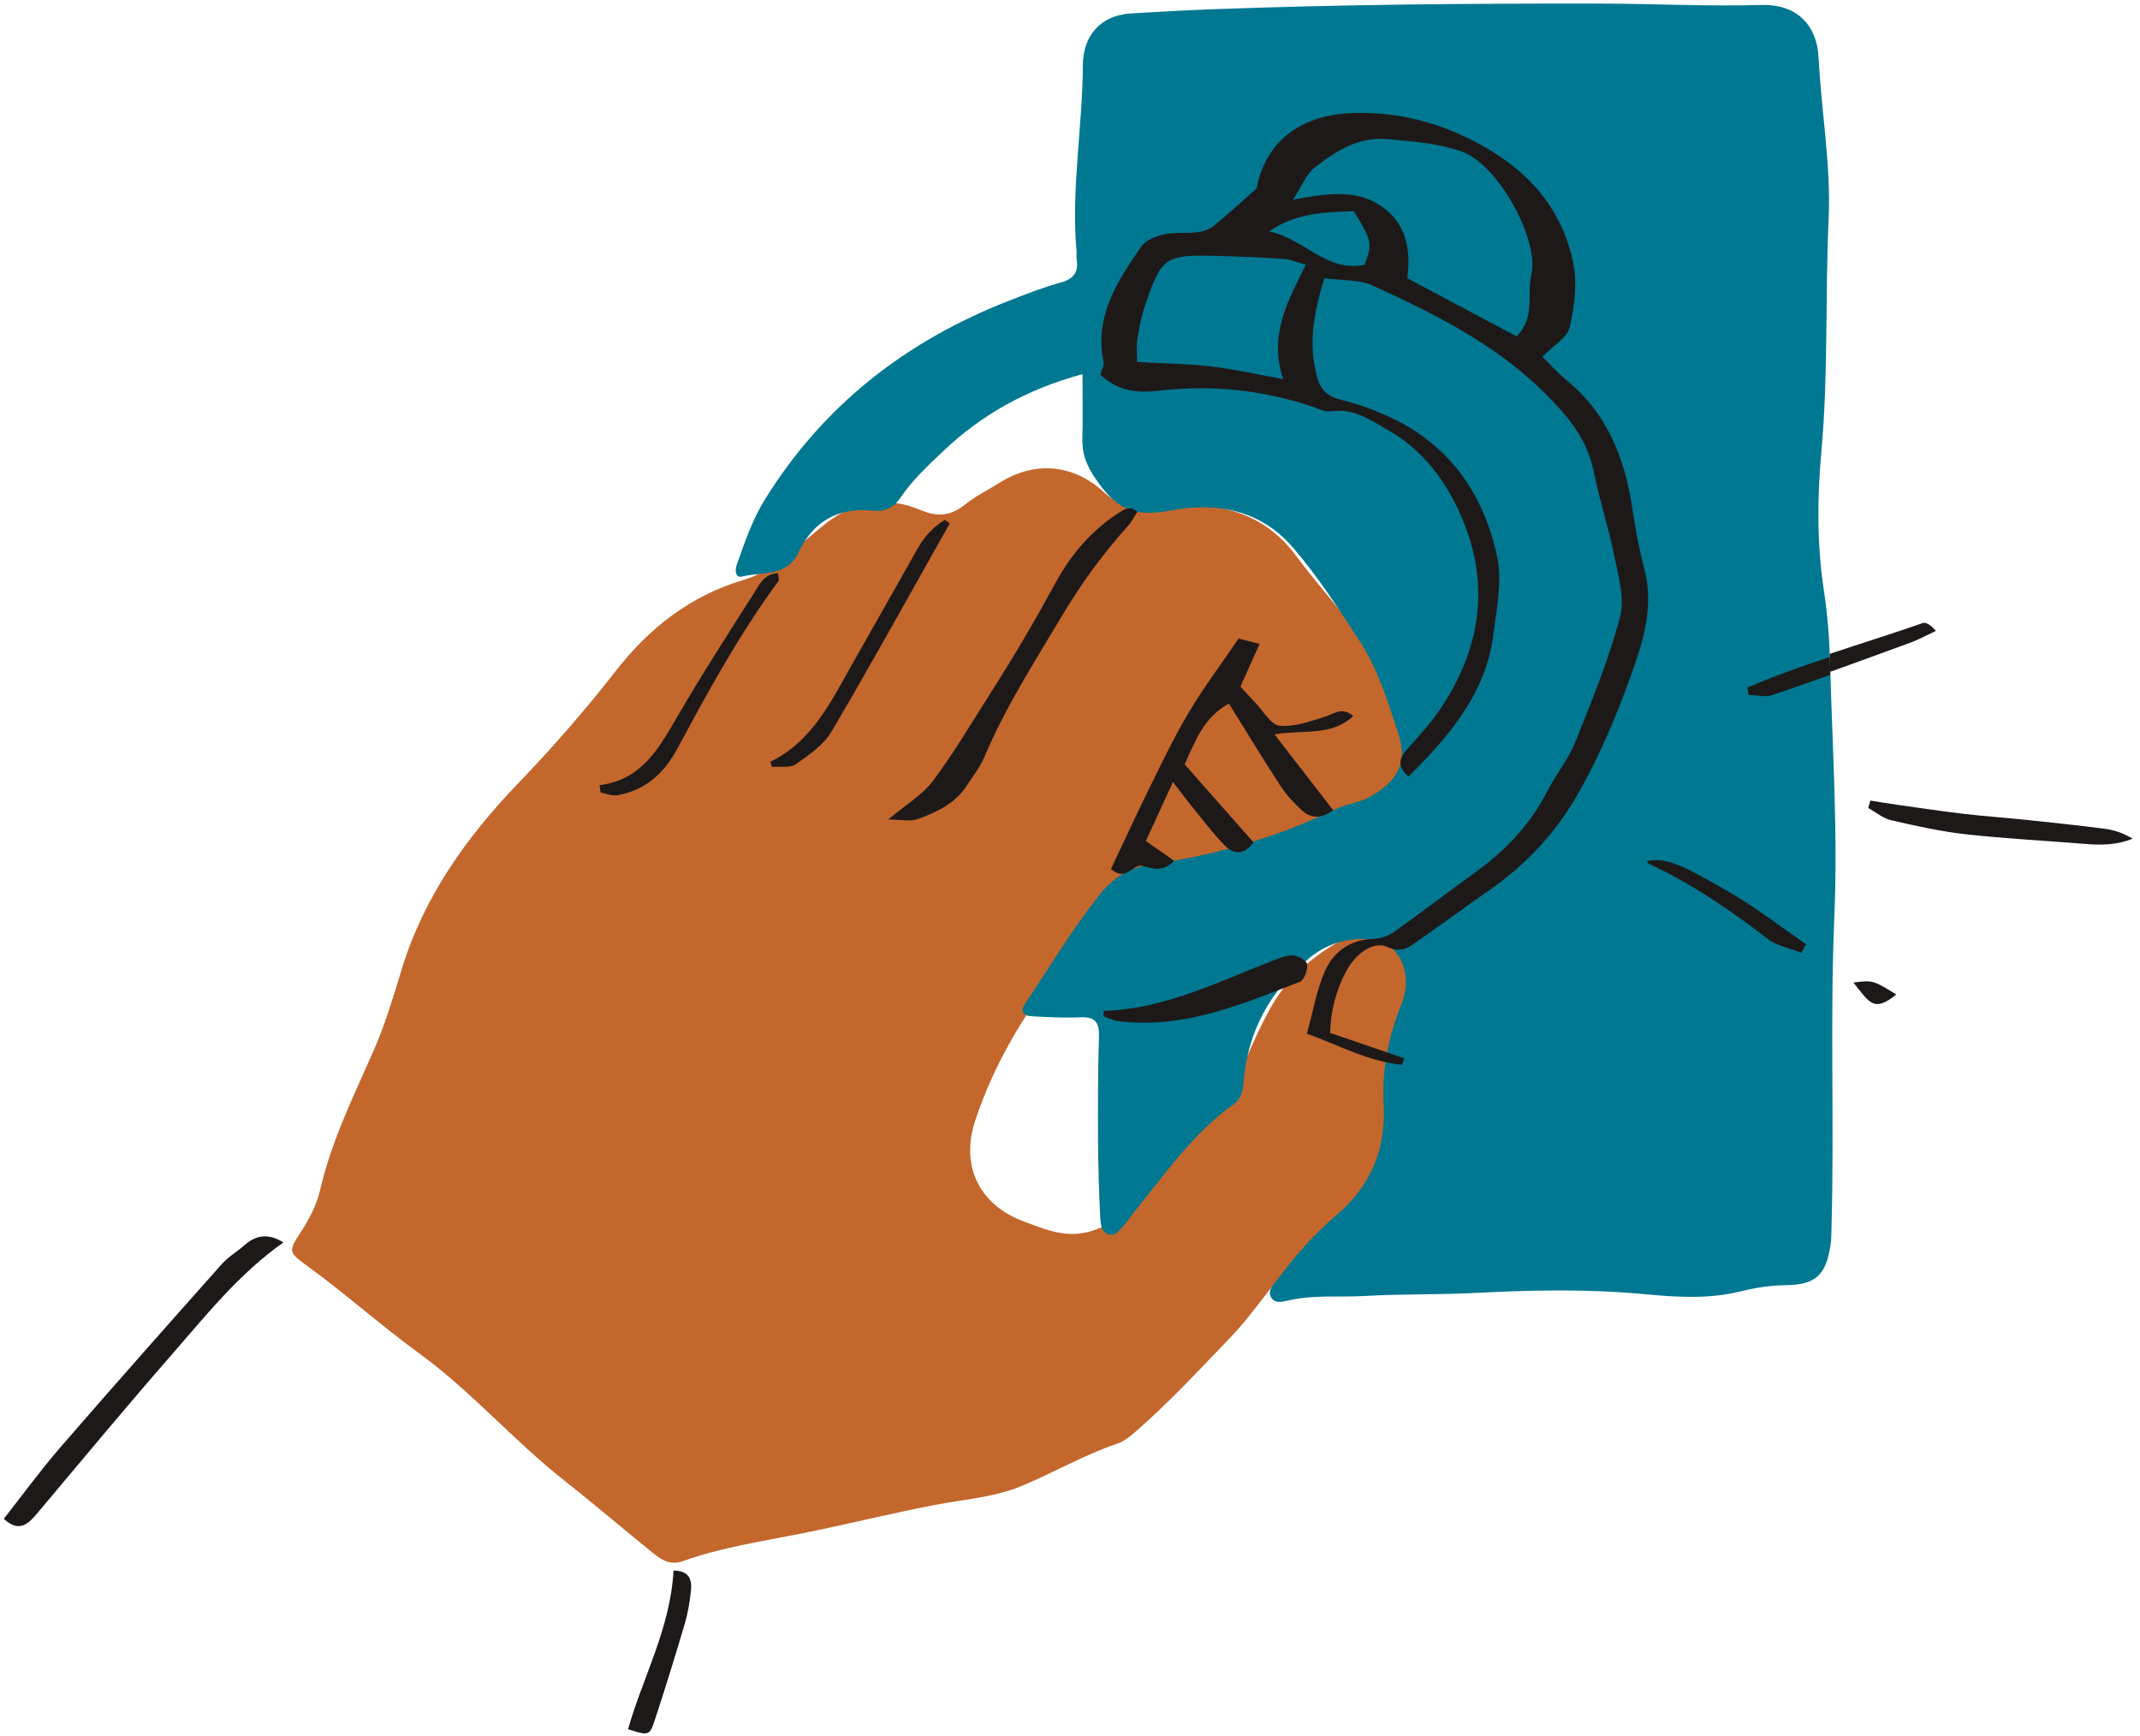 <svg width="281" height="228" viewBox="0 0 281 228" fill="none" xmlns="http://www.w3.org/2000/svg">
<path d="M184.723 99.133C184.636 103.212 182.897 105.414 179.327 105.963C176.914 106.334 174.664 107.179 172.492 108.138C164.961 111.46 157.011 113.159 148.949 114.422C147.571 114.638 146.743 115.105 146.33 116.408C144.946 120.775 141.737 123.938 139.003 127.405C134.291 133.383 130.479 139.843 128.069 147.098C126.009 153.295 128.782 158.286 134.414 160.379C137.33 161.463 140.147 162.7 143.454 161.598C145.151 161.033 146.544 160.351 147.468 158.849C150.541 153.854 155.007 150.187 159.388 146.466C160.756 145.304 161.481 143.877 162.161 142.355C163.672 138.963 165.042 135.518 166.877 132.263C168.894 128.688 171.8 126.047 175.199 123.998C176.986 122.921 179.107 122.237 181.369 123.082C184.85 124.382 186.622 126.676 185.742 131.072C184.679 136.386 184.247 141.719 183.66 147.069C183.147 151.743 180.504 155.566 177.394 158.968C175.782 160.728 173.953 162.322 172.063 163.789C167.817 167.083 165.224 171.811 161.575 175.603C157.513 179.823 153.53 184.134 149.106 187.991C148.392 188.614 147.593 189.264 146.717 189.557C142.373 191.012 138.424 193.334 134.224 195.09C130.537 196.63 126.546 196.874 122.667 197.623C116.789 198.757 110.975 200.22 105.103 201.385C99.933 202.412 94.703 203.191 89.72 204.971C88.046 205.57 86.905 204.856 85.788 203.956C81.867 200.797 78.043 197.514 74.088 194.398C67.483 189.193 61.939 182.741 55.169 177.803C50.029 174.054 45.303 169.82 40.166 166.094C37.964 164.496 37.883 164.262 39.324 162.052C40.519 160.221 41.556 158.328 42.044 156.217C43.538 149.737 46.482 143.84 49.124 137.804C50.607 134.418 51.664 130.832 52.746 127.286C55.656 117.748 61.245 109.924 68.06 102.834C72.629 98.08 76.937 93.133 81.011 87.907C85.216 82.514 90.681 78.22 97.498 76.193C99.855 75.491 101.858 74.24 103.701 72.666C105.069 71.499 106.471 70.371 107.844 69.211C111.756 65.905 116.17 64.981 120.884 66.975C123.208 67.959 124.934 67.709 126.814 66.178C128.104 65.128 129.652 64.398 131.068 63.496C136.01 60.351 141.035 61.029 144.968 64.636C147.514 66.971 149.877 67.084 153.088 66.658C159.794 65.768 165.916 67.146 170.287 73.112C173.257 77.168 176.843 80.758 179.432 85.121C181.65 88.861 183.448 92.756 184.398 97.014C184.58 97.832 184.655 98.671 184.723 99.133Z" fill="#C3672D"/>
<path d="M142.139 49.128C134.721 51.152 128.846 54.488 123.82 59.267C121.828 61.16 119.78 63.05 118.232 65.361C117.334 66.703 116.162 67.214 114.557 67.048C110.092 66.586 106.768 68.463 104.902 72.451C103.309 75.862 100.091 75.028 97.473 75.698C96.497 75.948 96.505 74.82 96.741 74.158C97.786 71.224 98.769 68.281 100.434 65.591C108.114 53.19 119.003 44.756 132.477 39.491C134.707 38.619 136.952 37.737 139.257 37.108C140.984 36.638 141.632 35.742 141.376 34.044C141.323 33.691 141.39 33.322 141.358 32.965C140.627 24.797 142.159 16.705 142.187 8.556C142.199 4.955 144.253 2.021 148.548 1.761C152.131 1.543 155.713 1.345 159.305 1.212C176.216 0.584 193.132 0.449 210.052 0.471C217.135 0.481 224.223 0.857 231.299 0.653C235.686 0.526 238.566 3.038 238.796 7.587C239.155 14.648 240.437 21.712 240.116 28.723C239.65 38.898 240.09 49.089 239.165 59.261C238.614 65.321 238.564 71.472 239.498 77.575C239.985 80.764 240.223 84.013 240.31 87.24C240.606 98.272 241.341 109.328 240.865 120.33C240.279 133.894 240.867 147.44 240.495 160.989C240.471 161.827 240.491 162.678 240.364 163.504C239.753 167.457 238.399 168.717 234.411 168.755C232.349 168.775 230.399 169.11 228.402 169.598C224.277 170.608 220.017 170.315 215.87 169.925C208.547 169.239 201.226 169.385 193.933 169.762C189.015 170.016 184.1 169.891 179.19 170.168C175.844 170.359 172.472 169.992 169.147 170.761C168.406 170.932 167.359 171.229 166.881 170.299C166.431 169.419 167.212 168.706 167.688 168.071C169.998 164.991 172.523 162.065 175.455 159.587C180.036 155.716 182.009 150.864 181.688 144.968C181.442 140.457 182.3 136.138 183.983 131.971C184.491 130.716 184.719 129.436 184.544 128.1C184.156 125.123 182.247 123.382 179.238 123.299C176.49 123.222 174.024 124.066 171.911 125.812C166.867 129.979 163.898 135.293 163.311 141.846C163.2 143.087 163.097 144.199 161.977 144.998C156.716 148.753 153.086 154.023 149.086 158.947C148.556 159.597 148.104 160.315 147.541 160.931C146.992 161.532 146.425 162.396 145.472 162.033C144.582 161.694 144.506 160.652 144.469 159.877C144.3 156.402 144.195 152.919 144.177 149.44C144.153 144.998 144.173 140.556 144.302 136.116C144.356 134.294 143.834 133.487 141.888 133.577C139.735 133.676 137.566 133.551 135.409 133.436C134.244 133.373 133.986 132.708 134.636 131.741C137.768 127.073 140.651 122.256 144.132 117.798C146.177 115.18 148.136 113.925 151.562 113.431C159.854 112.238 167.914 109.852 175.527 106.182C176.912 105.514 178.508 105.421 179.896 104.626C183.541 102.541 184.879 100.204 183.607 96.315C182.237 92.129 180.958 87.877 178.48 84.095C175.719 79.879 173.027 75.641 169.706 71.819C165.438 66.907 159.654 65.944 153.978 66.99C149.756 67.769 147.272 67.397 144.596 63.888C143.01 61.809 142.046 60.041 142.124 57.525C142.201 54.899 142.139 52.264 142.139 49.128Z" fill="#007891"/>
<path d="M215.907 74.665C215.21 72.029 214.726 69.328 214.314 66.632C213.315 60.09 211.011 54.255 205.69 49.91C204.527 48.96 203.522 47.822 202.519 46.844C203.976 45.359 205.787 44.36 206.101 43.016C206.733 40.302 207.126 37.29 206.594 34.599C205.31 28.107 201.438 23.209 195.711 19.753C190.25 16.458 184.433 14.694 177.967 14.83C170.82 14.979 166.205 18.516 164.984 24.761C162.887 26.61 161.166 28.217 159.337 29.688C158.756 30.154 157.901 30.412 157.14 30.504C155.715 30.675 154.224 30.469 152.84 30.778C151.76 31.018 150.428 31.543 149.851 32.381C146.735 36.903 143.674 41.508 144.899 47.475C145.002 47.975 144.649 48.569 144.489 49.194C146.854 51.462 149.528 51.612 152.156 51.303C159.071 50.495 165.787 51.189 172.363 53.41C173.152 53.675 174.016 54.133 174.767 54.016C177.664 53.561 179.84 55.084 182.112 56.378C187.018 59.169 190.131 63.439 192.188 68.553C195.616 77.068 194.319 85.096 189.433 92.645C188.079 94.736 186.354 96.602 184.687 98.477C183.607 99.69 183.547 100.696 184.955 101.972C190.273 96.638 195.106 91.109 196.084 83.341C196.512 79.936 197.279 76.323 196.585 73.079C194.813 64.785 190.236 58.231 182.16 54.617C180.201 53.742 178.155 52.981 176.072 52.487C174.317 52.07 173.407 51.177 172.947 49.513C171.76 45.202 172.49 41.073 173.907 36.531C176.135 36.842 178.445 36.667 180.282 37.509C188.349 41.199 196.294 45.158 202.711 51.484C205.716 54.448 208.394 57.558 209.265 61.903C210.01 65.628 211.229 69.26 211.972 72.985C212.504 75.648 213.378 78.603 212.722 81.065C211.231 86.655 209.011 92.068 206.838 97.456C205.912 99.753 204.263 101.752 203.123 103.976C200.891 108.335 197.628 111.732 193.677 114.574C190.087 117.157 186.584 119.86 182.978 122.419C182.263 122.926 181.258 123.247 180.373 123.274C177.235 123.369 175.051 124.99 173.917 127.645C172.864 130.11 172.404 132.824 171.601 135.723C175.973 137.311 179.757 139.415 184.098 139.805C184.201 139.523 184.303 139.24 184.406 138.959C181.196 137.861 177.987 136.766 174.646 135.623C174.744 132.779 175.408 130.033 176.777 127.499C178.076 125.098 180.449 123.52 182.173 124.338C184.075 125.237 185.143 124.27 186.376 123.412C189.421 121.298 192.397 119.085 195.441 116.972C200.33 113.581 204.229 109.452 207.219 104.203C210.309 98.772 212.633 93.099 214.657 87.261C216.07 83.176 217.065 79.049 215.907 74.665ZM168.487 49.779C165.062 49.161 162.086 48.477 159.073 48.124C156 47.764 152.888 47.733 149.318 47.528C149.318 46.5 149.193 45.485 149.347 44.511C149.587 42.993 149.898 41.462 150.39 40.009C152.495 33.775 152.995 33.435 159.6 33.594C162.59 33.667 165.579 33.799 168.561 34.002C169.445 34.061 170.307 34.448 171.457 34.759C169.092 39.56 166.576 43.996 168.487 49.779ZM179.19 34.771C174.129 35.799 171.102 31.228 166.653 30.392C170.136 27.92 174.004 27.88 177.771 27.731C180.193 31.755 180.221 31.905 179.19 34.771ZM201.081 36.041C200.439 38.632 201.684 41.624 199.129 44.163C194.423 41.659 189.633 39.112 184.802 36.541C185.264 32.635 184.661 29.161 181.095 26.897C177.856 24.839 174.252 25.406 169.78 26.216C171.056 24.251 171.564 22.815 172.581 22.027C175.416 19.832 178.429 17.878 182.35 18.276C185.551 18.6 188.707 18.779 191.845 19.863C196.855 21.594 202.164 31.677 201.081 36.041ZM162.637 83.848C160.229 87.389 157.945 90.416 156.03 93.66C154.034 97.037 152.353 100.603 150.614 104.124C148.963 107.47 147.413 110.867 145.88 114.108C147.859 115.839 148.782 113.414 149.988 113.691C151.373 114.012 152.587 114.624 154.168 113.024C152.834 112.09 151.663 111.27 150.461 110.43C151.718 107.69 152.749 105.444 154.022 102.672C155.136 104.12 155.885 105.141 156.686 106.12C158.038 107.775 159.329 109.496 160.823 111.014C162.169 112.379 163.515 112.098 164.59 110.597C161.559 107.163 158.655 103.876 155.556 100.365C156.95 97.348 158.002 94.236 161.366 92.383C163.7 96.128 165.849 99.683 168.116 103.16C168.88 104.332 169.863 105.395 170.89 106.356C172.204 107.588 173.612 107.454 175.057 106.382C172.49 103.064 170.057 99.919 167.351 96.421C171.225 95.794 174.872 96.697 177.691 94.018C176.175 92.723 175.118 93.776 173.913 94.136C171.982 94.714 169.914 95.501 168.013 95.282C166.842 95.149 165.861 93.321 164.808 92.238C164.15 91.559 163.521 90.853 162.883 90.162C163.692 88.351 164.455 86.644 165.393 84.547C164.09 84.22 163.159 83.982 162.637 83.848ZM149.367 67.167C148.899 66.933 148.685 66.734 148.477 66.74C148.138 66.75 147.757 66.819 147.472 66.99C143.591 69.324 140.742 72.603 138.595 76.537C137.231 79.037 135.834 81.522 134.386 83.974C132.937 86.429 131.441 88.854 129.908 91.258C127.486 95.058 125.188 98.955 122.492 102.556C121.146 104.354 119.031 105.585 116.626 107.611C118.335 107.611 119.53 107.902 120.49 107.554C122.962 106.659 125.38 105.542 126.903 103.221C127.749 101.931 128.721 100.68 129.313 99.277C132.051 92.786 135.855 86.901 139.443 80.871C141.957 76.644 144.79 72.749 148.067 69.116C148.576 68.549 148.925 67.839 149.367 67.167ZM124.078 68.27C122.567 69.155 121.404 70.422 120.524 71.974C117.705 76.939 114.916 81.919 112.085 86.878C109.226 91.885 106.81 97.253 101.146 100.033C101.223 100.257 101.299 100.481 101.376 100.705C102.435 100.609 103.747 100.869 104.502 100.343C106.233 99.138 108.152 97.816 109.181 96.069C114.497 87.039 119.558 77.859 124.708 68.732C124.5 68.577 124.288 68.424 124.078 68.27ZM171.643 126.62C171.603 126.158 170.479 125.489 169.813 125.456C168.921 125.41 167.972 125.814 167.099 126.152C159.892 128.945 152.92 132.488 144.917 132.741C144.915 132.973 144.913 133.208 144.909 133.44C145.545 133.66 146.166 133.998 146.82 134.081C155.378 135.153 163.016 131.901 170.682 128.916C171.257 128.691 171.708 127.377 171.643 126.62ZM88.952 98.288C93.004 90.747 97.106 83.231 102.21 76.311C102.351 76.12 102.191 75.713 102.159 75.257C100.276 75.363 99.681 76.832 98.983 77.922C95.522 83.329 92.053 88.74 88.828 94.287C86.455 98.365 84.209 102.397 78.725 103.103C78.773 103.426 78.823 103.748 78.87 104.069C79.608 104.199 80.387 104.545 81.078 104.421C84.77 103.766 87.224 101.506 88.952 98.288ZM216.284 113.032C216.324 113.144 216.334 113.323 216.409 113.359C222.059 116.01 227.179 119.46 232.098 123.27C233.317 124.215 235.047 124.51 236.542 125.104C236.74 124.726 236.938 124.348 237.137 123.971C233.822 121.697 230.633 119.211 227.165 117.194C220.094 113.082 218.766 112.708 216.284 113.032Z" fill="#1E1919"/>
<path d="M240.258 86.273C236.61 87.483 232.988 88.76 229.454 90.27C229.505 90.597 229.555 90.923 229.606 91.252C230.655 91.272 231.805 91.582 232.737 91.264C235.276 90.396 237.805 89.509 240.333 88.61L240.258 86.273Z" fill="#1E1919"/>
<path d="M254.196 82.838C253.504 82.041 252.896 81.664 252.469 81.813C248.423 83.226 244.324 84.499 240.256 85.857L240.331 88.21C243.864 86.943 247.387 85.651 250.909 84.36C252.039 83.946 253.104 83.349 254.196 82.838ZM32.129 163.478C31.143 164.345 29.97 165.028 29.109 165.996C22.028 173.956 14.955 181.929 7.979 189.981C5.355 193.009 2.99 196.264 0.496 199.428C2.431 201.202 3.6 200.239 4.817 198.79C10.749 191.727 16.648 184.637 22.71 177.687C27.183 172.563 31.447 167.199 37.211 163.143C35.308 161.948 33.681 162.115 32.129 163.478ZM88.44 206.219C88.028 213.809 84.416 220.201 82.465 227.06C85.189 227.908 85.292 227.942 85.982 225.849C87.371 221.639 88.676 217.401 89.933 213.149C90.337 211.777 90.565 210.338 90.722 208.915C90.872 207.505 90.601 206.257 88.44 206.219ZM276.428 108.831C272.997 108.381 269.552 108.02 266.108 107.659C263.372 107.372 260.625 107.185 257.893 106.866C254.941 106.521 252.002 106.077 249.058 105.663C247.9 105.501 246.748 105.302 245.595 105.12C245.499 105.443 245.406 105.768 245.311 106.091C246.306 106.642 247.24 107.453 248.306 107.697C251.559 108.446 254.842 109.18 258.153 109.548C263.374 110.127 268.63 110.387 273.867 110.819C275.955 110.991 277.998 110.95 280.034 110.125C278.851 109.413 277.655 108.993 276.428 108.831ZM243.366 129.008C245.458 131.652 246.047 132.984 249.002 130.58C245.932 128.696 245.932 128.696 243.366 129.008Z" fill="#1E1919"/>
</svg>